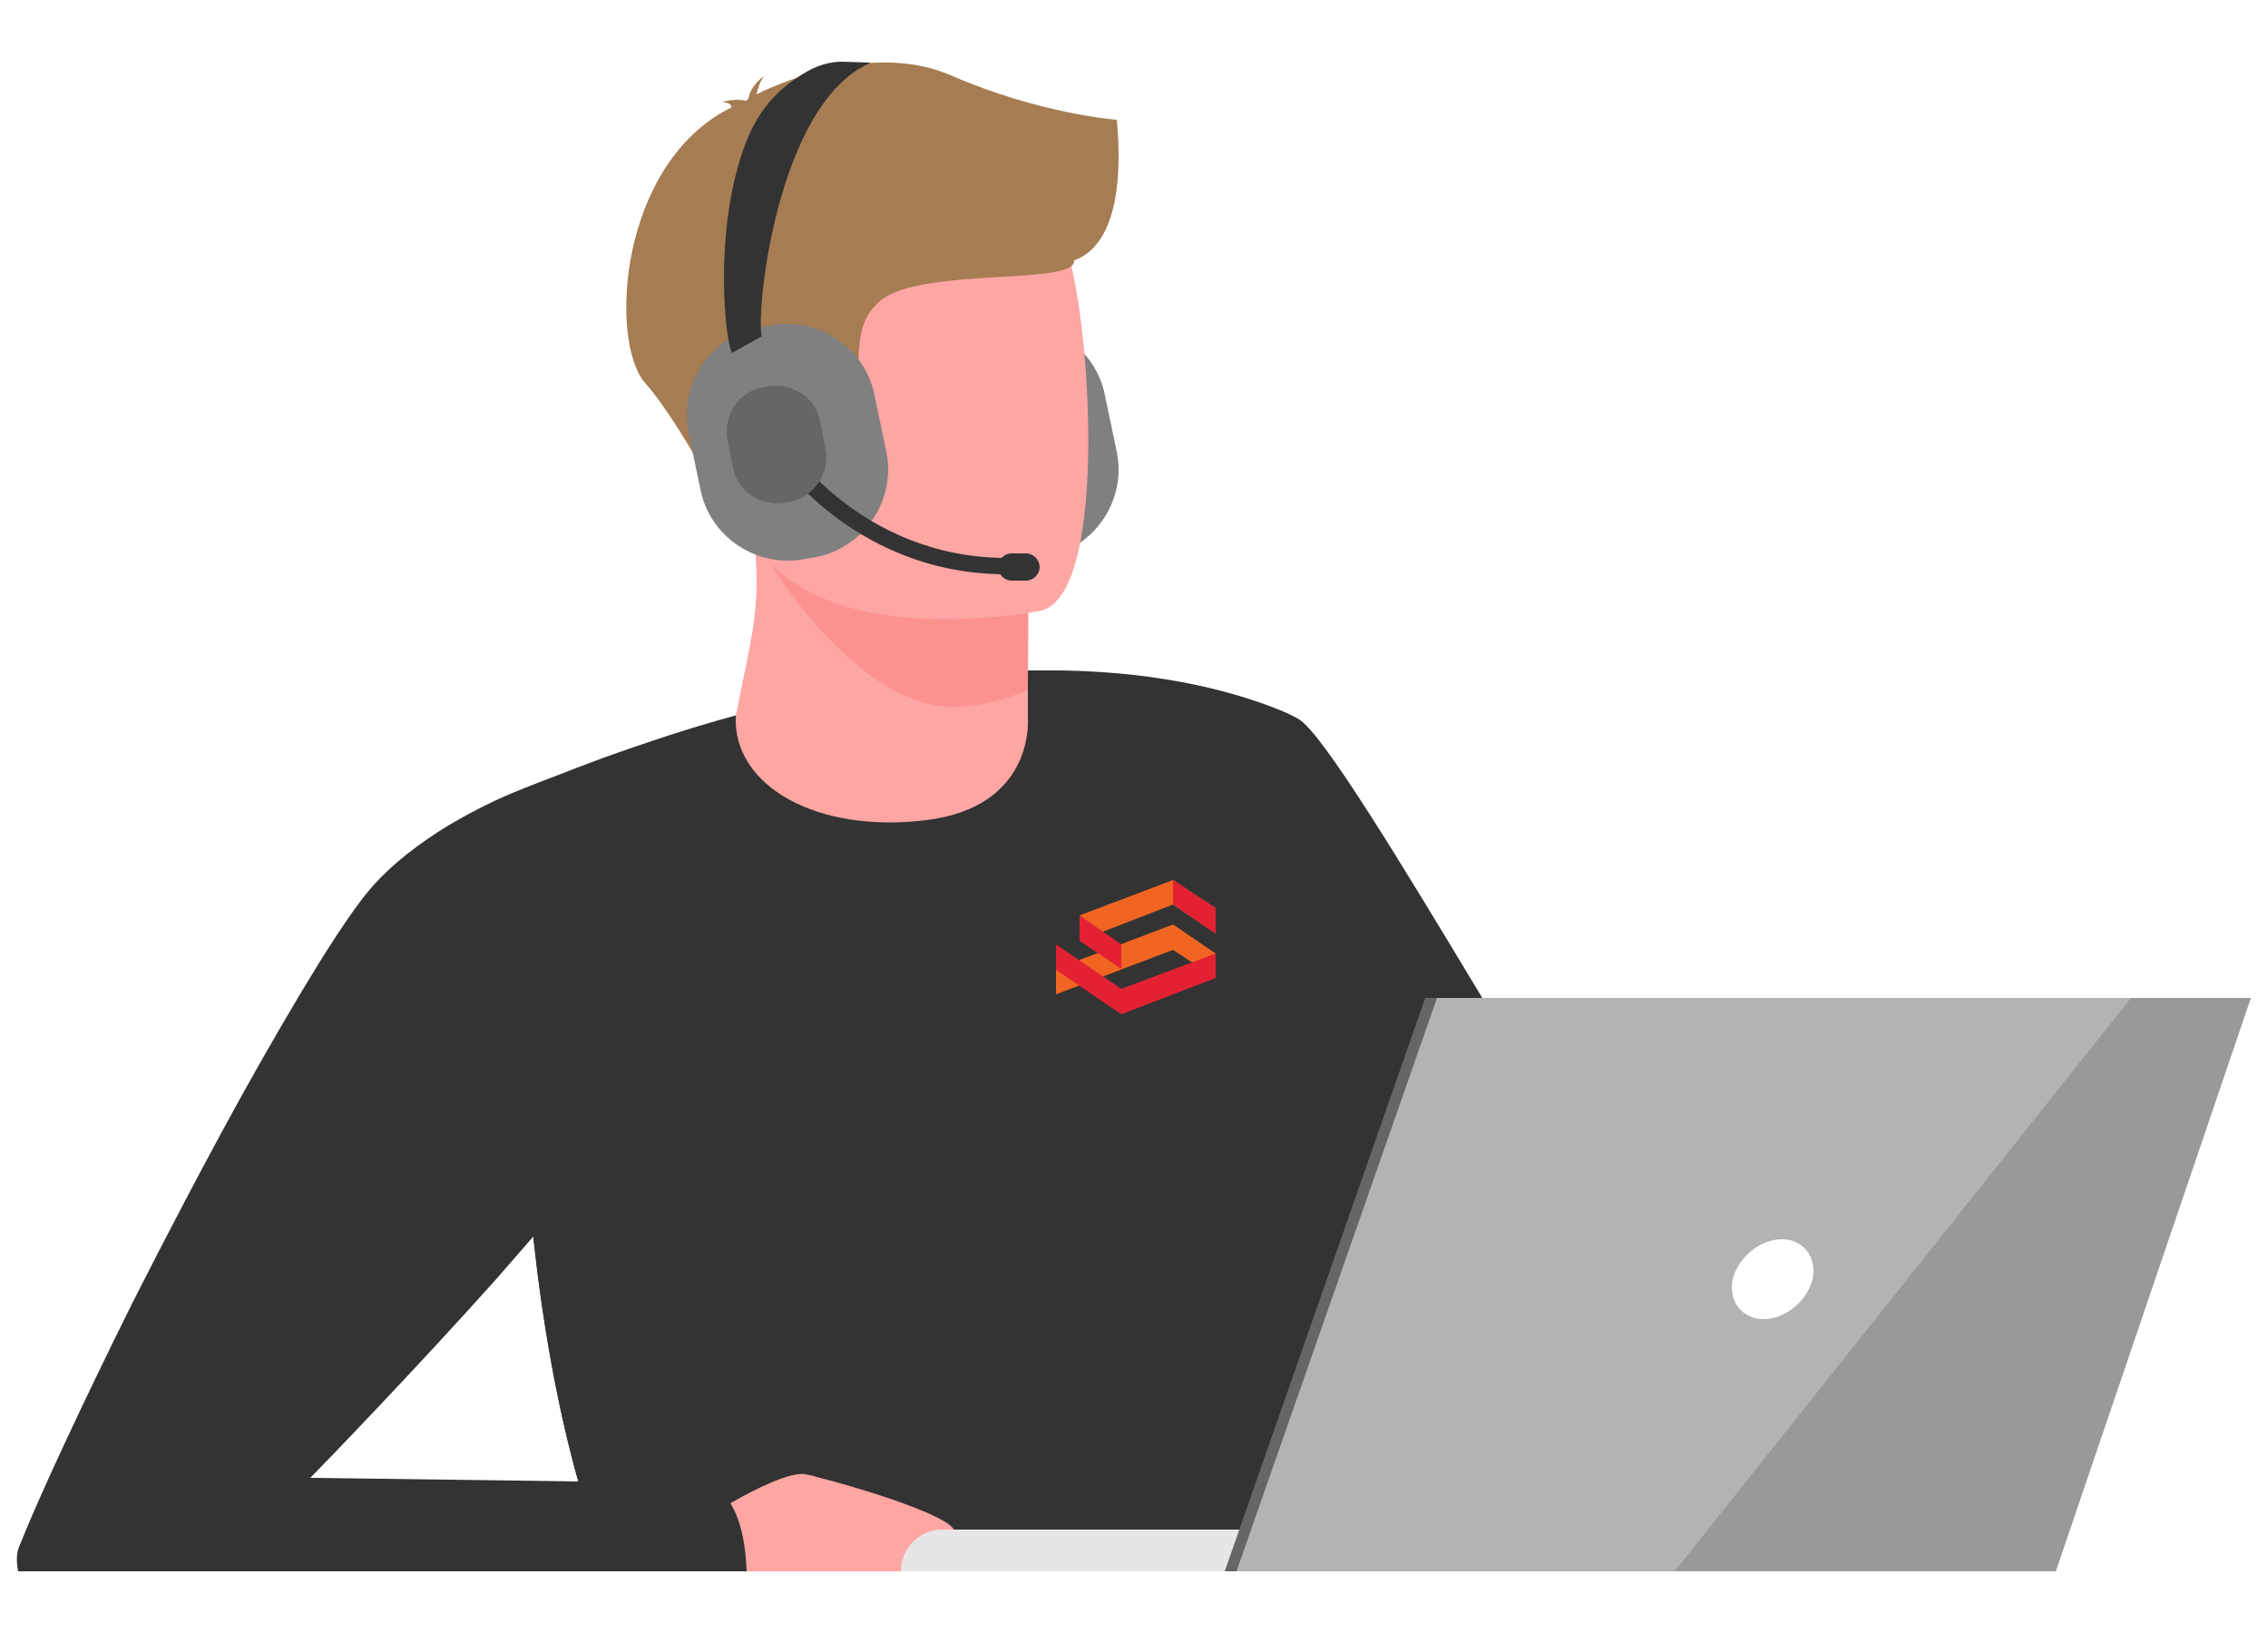 <?xml version="1.0" encoding="utf-8"?>
<!-- Generator: Adobe Illustrator 24.3.0, SVG Export Plug-In . SVG Version: 6.00 Build 0)  -->
<svg version="1.1" id="Layer_1" xmlns="http://www.w3.org/2000/svg" xmlns:xlink="http://www.w3.org/1999/xlink" x="0px" y="0px"
	 viewBox="0 0 250 180" style="enable-background:new 0 0 250 180;" xml:space="preserve">
<style type="text/css">
	.st0{fill:#808080;}
	.st1{fill:#333333;}
	.st2{fill:#FDA6A4;}
	.st3{fill:#FC9290;}
	.st4{fill:#A67C52;}
	.st5{fill:#E6E6E6;}
	.st6{fill:#666666;}
	.st7{fill:#B3B3B3;}
	.st8{fill:#FFFFFF;}
	.st9{fill:#999999;}
	.st10{fill:#F16522;}
	.st11{fill:#E32133;}
</style>
<g>
	<path class="st0" d="M115.4,61.4l-1.2,0.2c-5.3,1.1-10.6-2.4-11.6-7.7l-1.3-6.2c-1.1-5.3,2.4-10.6,7.7-11.6l1.2-0.2
		c5.3-1.1,10.6,2.4,11.6,7.7l1.3,6.2C124.2,55.1,120.7,60.3,115.4,61.4z"/>
	<path class="st1" d="M152.2,173.2H67.1c-1.3-3.1-2.4-6.3-3.3-9.7c-2.4-8.5-4-17.8-5-27c0-0.1,0-0.2,0-0.4
		c-1.7-15.9-1.7-31.2-1.5-40.4c0.1-5.3,0.3-8.6,0.4-8.7v0c0.2-0.1,0.4-0.2,0.5-0.2c4.5-1.9,8.8-3.5,13-4.9c0,0,0,0,0,0
		c3.5-1.2,6.8-2.2,10.1-3.1c5.7-1.6,11-2.7,15.9-3.5c5.8-0.9,11-1.3,15.7-1.4c0.2,0,0.4,0,0.6,0c1.2,0,2.4,0,3.6,0
		c11.7,0.2,19.4,2.6,23.3,4.1c0.5,0.2,1,0.4,1.4,0.6c0.1,0,0.1,0,0.2,0.1c0.4,0.2,0.8,0.4,1,0.5c0,0,0.1,0,0.1,0.1
		c0.1,0.1,0.2,0.1,0.3,0.2l6.1,64.5L152.2,173.2z"/>
	<path class="st1" d="M223.9,159.2c-8.5,4-46.1,7.3-51,5.9c-2.5-0.7-13-9.9-23.5-21.3c0,0,0,0,0,0c-10-10.7-20-23.3-23.4-32.4
		c-7-18.7-1-35.2-1-35.2s12.9-0.1,18.2,3.1c5.3,3.2,35.5,58.8,39.5,60.2c4,1.5,38.6,4.2,44.1,6.8
		C226.9,146.3,232.4,155.2,223.9,159.2z"/>
	<path class="st2" d="M113.3,76l0,3.1c0,0,0.9,9.8-11.2,11.3c-12.1,1.5-21.3-3.8-21-11.4c1.1-5.9,2.3-9.9,2.3-14.8
		c0-1.8-0.1-3.7-0.4-5.9l23.4-0.5l6.9,1.1L113.3,76z"/>
	<path class="st3" d="M113.4,59l-0.1,17c-2.5,1.2-5.3,1.9-8.4,1.9c-10.8,0-21.5-17.3-21.8-19.5L113.4,59z"/>
	<path class="st2" d="M114.8,67.3c0,0-30,6.1-33.5-12.6c-3.5-18.8-9.8-30.6,9.3-35.3c19-4.7,24.1,1.8,26.8,7.7
		C120,33.1,122.5,65.2,114.8,67.3z"/>
	<path class="st4" d="M123.1,13.2c0,0-8.4-0.6-18.3-4.9c-8-3.5-18.1,0.4-21.4,2.1c0.1-0.5,0.3-1.3,0.8-2c0,0-1.5,1-1.7,2.5
		c-0.2,0.1-0.2,0.2-0.2,0.2c0,0-1.7-0.3-2.7,0.2c0,0,0.8-0.1,1,0.4c0,0.1,0.1,0.1,0.1,0.1c-12.5,6.1-13.6,25.8-9.6,30.4
		c4.8,5.5,10.7,17.9,10.7,17.9s2.1-2.9,1.2-7.8c-0.9-4.8,3.3-4.8,8.6-7.1c5.3-2.2,0.9-8.4,5.5-12.1c4.6-3.7,21.6-1.6,21.3-4.4
		C124.8,26.4,123.1,13.8,123.1,13.2z"/>
	<path class="st1" d="M67.1,173.2c-1.3-3.1-2.4-6.3-3.3-9.7c-2.4-8.5-4-17.8-5-27c0-0.1,0-0.2,0-0.4c0.1,0,0.2,0.2,0.2,0.1
		c3.3-4,12.4-8.4,23.3,7.6c2.2,3.2,11.8,25.6,13.3,29.3H67.1z"/>
	<path class="st2" d="M76,173.2c-0.2-1.4,0-3.3,1.2-5.5c0,0,1.4-0.9,3.3-2c2.8-1.6,6.6-3.5,8.3-3.2c0.3,0.1,0.7,0.1,1.2,0.3
		c4.1,1,13.6,3.9,15,5.6c1.2,1.4,2.8,3.2,3.9,4.8H76z"/>
	<path class="st1" d="M82.3,173.2H2c-0.2-1-0.2-2,0.1-2.7c2.4-6,7.1-16,12.4-26.7c4-7.9,8.3-16.1,12.4-23.5
		c5.7-10.2,10.9-18.8,13.9-22.3c2.4-2.8,5.5-5.1,8.6-7c2.7-1.6,5.5-3,8.1-4v0c0.2-0.1,0.4-0.2,0.5-0.2c5.6-2.3,10-3.3,10-3.3
		s0.1,2.5,0.1,6.4c0,11.3-0.4,34.1-4,39.7c-1,1.6-2.9,3.9-5.2,6.6c-0.1,0.1-0.1,0.2-0.2,0.2c-1.3,1.5-2.7,3.1-4.1,4.7
		c-8.4,9.4-19,20.4-20.3,21.7c-0.1,0.1-0.1,0.1-0.1,0.1h0.2l22.5,0.3l6.9,0.1l14.3,0.2c1,0.4,1.8,1.1,2.3,2
		C81.8,167.7,82.2,170.6,82.3,173.2z"/>
	<path class="st1" d="M225.5,159.5c-8.5,4-47.7,7-52.6,5.6c-2.5-0.7-13-9.9-23.5-21.3c0.5,0.1,5.3-8,27.3,11.2c0,0,5.7,2.6,21.4,1.1
		C213.7,154.8,222.3,154.5,225.5,159.5z"/>
	<g>
		<path class="st5" d="M157.3,173.2h-58l0,0c0-2.6,2.1-4.6,4.6-4.6h53.4V173.2z"/>
		<polygon class="st6" points="157.1,110 246.8,110 225.3,173.2 135,173.2 		"/>
		<polygon class="st7" points="248.1,110 226.6,173.2 136.3,173.2 158.4,110 		"/>
		<path class="st8" d="M199.8,141c-0.6,2.4-3,4.4-5.4,4.4c-2.4,0-3.9-2-3.4-4.4c0.6-2.4,3-4.4,5.4-4.4
			C198.8,136.6,200.3,138.6,199.8,141z"/>
		<polygon class="st9" points="248.1,110 226.6,173.2 184.6,173.2 234.9,110 		"/>
	</g>
	<path class="st0" d="M90,61.4l-1.2,0.2c-5.3,1.1-10.6-2.4-11.6-7.7l-1.3-6.2c-1.1-5.3,2.4-10.6,7.7-11.6l1.2-0.2
		c5.3-1.1,10.6,2.4,11.6,7.7l1.3,6.2C98.8,55.1,95.3,60.3,90,61.4z"/>
	<g>
		<path class="st1" d="M80.7,38.9c-0.8-1.4-2-13.1,1.2-22.3c1.5-4.5,4-7,7.2-8.8c1.1-0.6,2.4-1,3.7-1l3.2,0.1
			c-10.4,4.4-12.8,27.9-12,30.4c0-0.1-0.1-0.1-0.1-0.2L80.7,38.9z"/>
	</g>
	<g>
		<path class="st1" d="M110.9,63.3c-17.4,0-26.1-13.8-26.1-13.9l1.6-1L85.6,49l0.8-0.5c0.1,0.1,8.2,13,24.6,13c0.1,0,0.2,0,0.3,0
			l0,1.8C111.2,63.3,111.1,63.3,110.9,63.3z"/>
	</g>
	<path class="st6" d="M87.2,55.3l-0.6,0.1c-2.7,0.5-5.3-1.2-5.8-3.8l-0.6-3.1c-0.5-2.7,1.2-5.3,3.8-5.8l0.6-0.1
		c2.7-0.5,5.3,1.2,5.8,3.8l0.6,3.1C91.5,52.1,89.8,54.7,87.2,55.3z"/>
	<path class="st1" d="M113.1,64h-1.6c-0.8,0-1.5-0.7-1.5-1.5l0,0c0-0.8,0.7-1.5,1.5-1.5h1.6c0.8,0,1.5,0.7,1.5,1.5l0,0
		C114.6,63.3,113.9,64,113.1,64z"/>
	<polygon class="st10" points="119,100.9 119,103.7 129.3,99.7 129.3,97 	"/>
	<polygon class="st10" points="134,100.1 129.3,97 129.3,99.7 134,102.9 	"/>
	<polygon class="st10" points="134,105.1 129.3,101.9 129.3,104.7 134,107.8 	"/>
	<polygon class="st10" points="116.4,106.8 116.4,109.6 129.3,104.7 129.3,101.9 	"/>
	<polygon class="st11" points="123.6,109 123.6,111.8 134,107.8 134,105.1 	"/>
	<polygon class="st11" points="119,100.9 119,103.7 123.6,106.8 123.6,104.1 	"/>
	<polygon class="st11" points="116.4,104.1 116.4,106.9 123.6,111.8 123.6,109 	"/>
	<polygon class="st11" points="134,100.1 129.3,97 129.3,99.7 134,102.9 	"/>
</g>
</svg>
